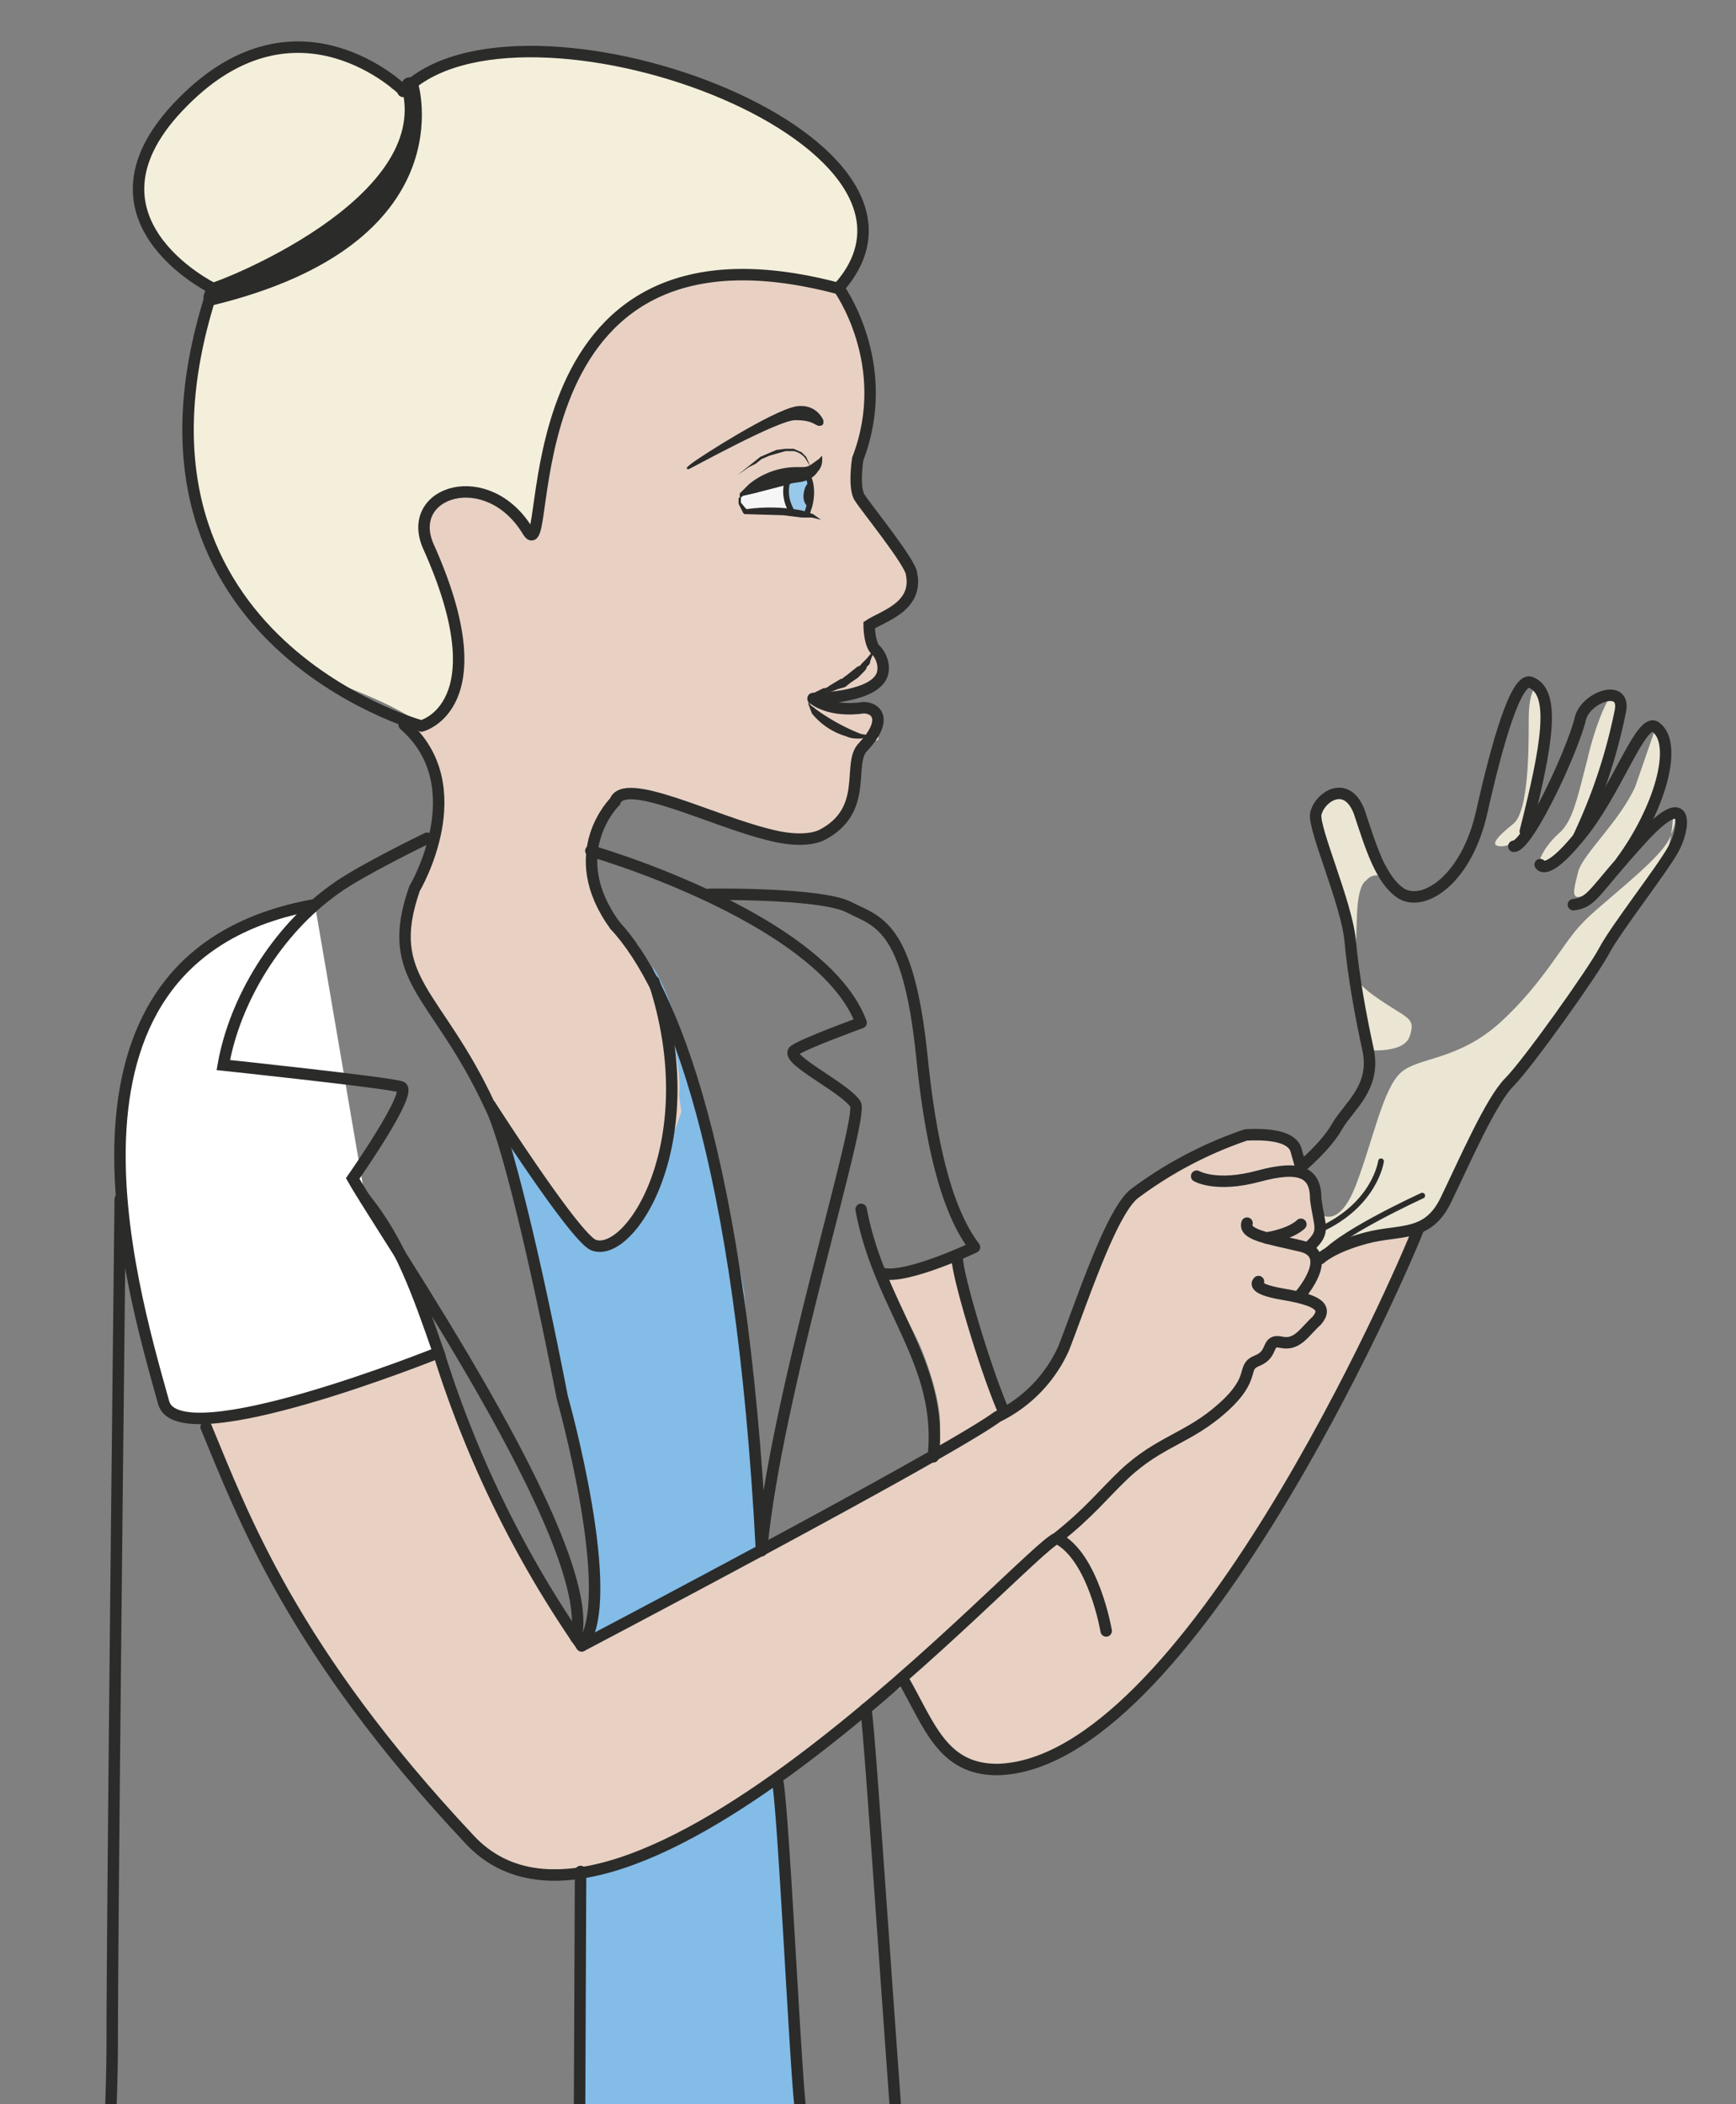 <svg xmlns="http://www.w3.org/2000/svg" viewBox="0 0 189.5 229.6"><rect x="0" y="0" width="189.5" height="229.6" fill="#808080" stroke="none"/><defs><clipPath id="a"><path d="M0 183.7h151.6V0H0v183.7z"/></clipPath><clipPath id="b"><path d="M0 183.7h151.6V0H0v183.7z"/></clipPath></defs><g clip-path="url(#a)" transform="matrix(1.25 0 0 -1.25 0 229.6)"><path d="M44.5 84.7s5.5-9.1 7.8-9.8c2.2-.7 6 9.2 6.4 14 .5 4.9-2 10.9-1.7 10.4 3-4.6 7-22.4 8-28.5l4.6-67.7s.6-5 1.9-7c1.3-1.9 2.9-3.1 1.8-5.6-1-2.4-.7-5 .4-7.1 1-2.2 3.7-7.3 3.7-7.3L74-26.6s1.7-70 2-74.6c.2-4.7 3-46.3 3-46.3s.4-11.2.3-14c0-3-.5-44.5 0-47.8s1.4-18.1 1.4-18.1-5-6.9-19.7-5.7c-14.8 1.3-5 .3-5 .3s-2.8-2.3-4.8-2.9-14.8-2.8-25.6-.3-11.9 3.2-11.9 3.2.2 15.8 0 22.3-.2 25.4 0 28.8c0 3.4-1.5 42.1-1.8 46.7l-2.1 31.8s11.9-1.2 16.3-1.5c4.4-.2 11.7-1.2 15-.4 4.1 1 8.7.3 8.6 5-.2 7.4-1.4 21.1-1.4 21.1s2.3 26.9 2.3 29.7l.1 36s-.4 23.7 0 26.6c.4 3 .2 24 1 28 1 5.7-2.6 22-3.8 27.3-2.2 9-3.4 16-3.4 16" fill="#83bce7"/><path d="M28.1 124.5s7-2.4 8.7-4.2c2-2.1 1.8 1.2 13.7 11.2 4 3.4-1.3 6.5-1 6.7 1.9 1.2 3.9 4.3 5 5.7 1.3 1.4 15.1 11.5 18 14.6 4.4 4.7 2.3 5.8 2.3 6.7 0 2.6-3.2 4.8-5.2 6.8s-9.8 4.7-16.2 6.5c-6.5 1.8-12.5 1-15.9-1-3.4-2-2.9-2-3.7-1-.9 1-7.3 4.6-11.3 2.5-4-2-10.8-7.2-10.4-10.8.5-3.7 0-4.5 1.8-5.9 1.8-1.4 4.4-3.8 4.4-3.8s-1.2-4.7-1.4-6.7c-.1-2-1-11.6 1.4-15.4 2.4-3.8 7.7-12.3 9.8-12" fill="#f4efda"/><path d="M59.3 88c.5 4.6-3.6 13.2-3.6 13.2s-4.3 4.2-4 5.3c.3 1.1 0 4.8.5 4.8.6 0 .1 4 5.5 2.4 6.7-2 9.3-3.2 12.4-3.5 1.6-.1 3 1.2 3.3 1.6.8 1.2 1.2 5.6 2.1 6.7 1 1 1.3.1 1.2 1-.1.8.4 1.8-.7 2l-5 1.1s3.5.3 5 1 1.6 1.5 1.2 2.3-1.9 3.2-.5 3.7c3.6 1.2 3 4 3 4l-4.7 6.8c-.8 1.3.4 2 1.2 7.4.8 5.3-2.5 10.7-2.5 10.7l-6.8 1.1c-1.9.3-6.1 1.2-10.8-2.1-4.7-3.2-6.2-8-7-10-.9-2.1-2.1-7-2.5-10.4 0 0-4.2 3.2-5.3 3.6-1.2.4-3.5 0-4.1-2-.7-2 1.5-5 2-6.5.6-2.1.7-5.4.6-8.4 0-3-4-3.5-4-3.5l2.3-4.7s.5-5.1-2.9-12.6c-1.2-2.6 8.2-15.8 8.9-18l6.9-9.5s1.7-1.5 2.7-.1c1 1.4 3 3.3 4 6.2l1.8 5-.2 1.5z" fill="#e8d1c3"/><path d="M70.4 143s.8-3.7.4-4c-.3-.4-5 0-5.4.2-.5.2-1.6.8 0 1.5l5 2.3" fill="#f6f6f6"/><path d="M70.7 142.4s0-2.9-.2-3.3c-.2-.5-1.2 0-1.5.2-.2.3-.5 2-.2 2.3.2.3 1.6 1.2 1.9.8" fill="#98c9eb"/><path d="M115.3 77.7s1.6-1.4 3.1 2.5 2.4 8.6 4 9.9c1.5 1.3 5 1 8.7 4.4s5.5 7 7 8.5c1.4 1.6 6.8 5.5 7.7 7.5s.3 2.1.3 2.1 0-3.3-1.5-5.3c-1.4-2-3.4-4.8-4.6-6.8s-5.5-8.1-7-9.8c-1.5-1.8-5.1-7-5.6-8.8s-1.2-3.8-2.1-4.5c-1-.7-4.6-1.4-6-1.8s-4-1.8-4-1.8l-1 1s1.3 2 1 2.9M119.3 106.8s-.7-.2-.8-3c-.1-2.9 0-3.9-.9-.8-.8 3-2 6-2.3 8.1s.4 4 1.6 3.3 5.4-7.9 4.1-7.3c-1.2.5-1.7-.3-1.7-.3M134.2 123.8s-.7-.3-.7-2.9 0-7.9-1.3-9.1c-1.5-1.2-2.2-2-1.1-2s2.1 1 2.7 3.9c.7 2.8 1 3.9 1.1 5.7.1 1.8-.2 4-.7 4.4" fill="#ebe6d4"/><path d="M142.8 115c-1.4-3.1-4.7-6-5-7.5-.4-1.6-.7-2.6.7-1.9 1.3.7 3.7 3.4 4.5 5 .9 1.7 2 3.7 2.2 5.2s.3 4.2-.6 4.4M134.5 108.7s.3 1 1.6 2.2c1.2 1 1.6 2.9 2.5 6.4.8 3.5 2.1 6.2 2.4 5.8.4-.4.3-2.9-.4-5.3-.7-2.3-1.6-6-2.8-7.3-1.1-1.3-3.3-2.8-3.3-2.3M119.5 92s3.1-.3 3.6 1.2 0 1.5-2 2.8-2.8 2-3 3.3l1.3-7.1" fill="#ebe6d4"/><path d="M87.5 29.3c5.9 0 16 11.3 16.6 12 1.7 2 11.6 18.6 11.6 18.1s-.2.3 1.5 2.9c.7 1 1 2.7 1 2.7l6 11.2s-4.6-1-6.6-1.3c-2-.3-2.8-2.1-2.7-1.6.1.5-.6.8 0 1.6s-.1 2 .1 4-1.2 1.5-1.6 3.4c-.3 2-2.4 2.2-3.5 2.3s-5-2-8.5-3.6c-3.7-1.6-4.6-5-6.4-9.2s-3-7.3-4.9-9.8-2.6-2-2.6-2l-2.7 8.6-1.2 5.2-6.6-1.3s2.5-4.4 3.3-6.2c.8-1.8 2.7-7.2 1.3-8.8-1.4-1.7-7-5-13-8L50.7 40s-7.8 12.8-10 18.8l-2.4 6.7s-11.3-4-15.1-4.8c-3.8-.8-5.7-.6-5.2-1.8.5-1.2 8.8-19.3 15.4-27S42.9 19 49 20s14 5 20.1 9.4l10 7.3s3.2-6.5 5.4-7l2.6-.4" fill="#e8d1c3"/></g><g clip-path="url(#b)" transform="matrix(1.25 0 0 -1.25 0 229.6)"><path d="M10.5 79s-.7-62.1-.7-73.6-2.3-42.9-3.4-49.3a454 454 0 01-3.7-28.8A214 214 0 012-99c.9-.9 1.2-4 13.2-4.7 12-.7 29.6-3.3 33 .2 3.4 3.6 0 9.6 0 19.7s2.4 26.1 2.4 35.4-.2 37.3 0 45.2l.1 23.5M81.5 56.5c.9 8.2-4.7 13-6.3 21.6M67.9 28.2c.5-2.2 1.6-25.9 2-28.6.6-2.8 3.2-5.4 3.7-7 .5-1.5-.9-2.5-1.4-4.5-.5-2 5.2-12 5.2-12s-3.9-2.7-3.4-2.7c.6 0 2-74.6 2-74.6s10.6 3.8 11 4.1c.5.3-1.2 11-2.4 18.2-1.2 7.2-3.3 48.7-4.6 57.6-1.2 8.8-4 54.5-4.4 55.8M42.8 87.2s7.3-11.4 9-12.2c3.2-1.3 9.9 9 5.3 23" stroke="#2b2b2a" stroke-linecap="round" stroke-miterlimit="10" fill="none"/><path d="M31.9 79c3-3.7 4.6-8.2 6.4-13.4 0 0-22.6-9.1-24-4.4-2.9 10.4-11.5 39.1 13.2 43.5" stroke="#2b2b2a" stroke-linecap="round" stroke-miterlimit="10" fill="#fff"/><path d="M35.3 120.4c6.2-5.4.9-14.3.9-14.3-2.8-8 2-9 6.6-19 1.4-2.7 3.9-13.1 6.3-25.4 0 0 5-17.7 1.7-21.7" stroke="#2b2b2a" stroke-linecap="round" stroke-miterlimit="10" fill="none"/><path stroke-linejoin="round" d="M53.7 102.9c5-5.4 11-20.2 12.8-54.6M66.5 48.3c1.2 13.5 9 37.8 8.2 39-1 1.5-6.4 4-5.3 4.7s5.8 2.4 5.8 2.4c-2.8 7.5-17 13-23.6 15" stroke="#2b2b2a" stroke-linecap="round" stroke-miterlimit="10" fill="none"/><path d="M50.3 40.7c2 8.1-16.8 35.3-19.5 40.1 0 0 5.4 7.7 4.2 8-1.3.4-15.5 1.9-15.5 1.9 1 5.7 4.7 11.8 9.8 15.4 2.2 1.6 8 4.4 8 4.4M71 122.7c1.7-1.3 4.4-.8 4.4-.8 1.1 0 2.2-1 0-3.4-1.5-1.4.6-5.5-3.6-7.7-1-.5-2.7-.5-4.6 0-5 1.2-12.7 5.2-13.5 2.9 0 0-4.6-4.5 0-10.8M71 122.7s4.8 0 5.9 1.8c.5.8.1 2-.5 2.5-.5.6-.5 2.1-.5 2.1 1.2.8 4.3 1.6 3.7 4.5-.1 1-4 5.8-4.5 6.6-.6.8-.2 3.4-.2 3.4 3.2 8.3-1.7 15-1.7 15" stroke="#2b2b2a" stroke-linecap="round" stroke-miterlimit="10" fill="none"/><path d="M71.9 147s-.6 1.5-2.4 1.2c-2.1-.4-8.2-4.3-9-4.9-.8-.6-.5-.5-.4-.6.1 0 8 4.4 9.4 4.3 1.4 0 1.6-.4 2-.5.5 0 .4.3.4.5" fill-rule="evenodd" fill="#2b2b2a"/><path d="M71.7 138.3l-.8.2H70l-1.6.2-3.4.1-.1.1-.4.8v.5l.4.2c-.2 0-.2-.2-.2-.3v-.3l.5-.6H65a14.8 14.8 0 005.1-.1l.9-.3.7-.5" fill="#2b2b2a"/><path d="M70.4 142.4s1-1.4 0-3.7M68.9 142s-.7-1.3.2-2.9" stroke="#2b2b2a" stroke-miterlimit="10" stroke-width=".5" fill="none"/><path d="M71 141.6s-.6.2-.8-.9c-.2-1 .5-1.5.6-1.2l.1 2.1" fill-rule="evenodd" fill="#2b2b2a"/><path d="M71.8 143.9v-.4c0-.3-.1-.7-.4-1-.3-.5-.9-.8-1.5-.9l-.7-.1-.7-.2-2.7-.7-.9-.2-.3-.2v.4l.8.8a6.6 6.6 0 004.4 1.5c.4 0 .7 0 1 .2l.7.5.3.3" fill="#2b2b2a"/><path d="M70.9 142.6l-.1.3-.5.8a1.7 1.7 0 01-1 .6h-.7l-.7-.2-.7-.2-.7-.3-.5-.4-.6-.3-1-.7 1 .8.5.4.5.4.7.3.7.3.8.1h.7l.7-.3.4-.4.4-.9v-.3M76.4 127l-.4-1c0-.2-.1-.4-.3-.5 0-.2-.2-.4-.3-.5l-.5-.5-.6-.4-.5-.4-.7-.2-.5-.2-.6-.1-1.1-.1 1 .5c.1 0 .3 0 .5.2l.5.3.5.3c.2 0 .3.2.5.3l.5.4.5.4c.2 0 .3.2.4.3l.4.4.5.6.2.2M70.5 122.5l.2-.2c0-.2.3-.3.5-.5a17.7 17.7 0 014-2.2l.6-.1h.3l-.2-.2-.8-.1c-.4 0-.8 0-1.2.2a6 6 0 00-3 2l-.3.8v.3" fill="#2b2b2a"/><path stroke-linejoin="round" d="M78.8 37.2c2.4-4.2 3.5-8 8.3-8 16.5.4 35.2 43.1 36.8 47.3M62 105.6c-1 0 9.5.2 12.1-1.1 2.5-1.3 5.2-1.4 6.4-13 .7-7 2-13.3 4.6-16.7 0 0-5.9-2.8-8-2.3" stroke="#2b2b2a" stroke-linecap="round" stroke-miterlimit="10" fill="none"/><path stroke-linejoin="round" d="M113.6 81.8l-.4 1.4c-.3 1.3-2.4 1.5-4.4 1.4a35 35 0 01-9.7-5.1c-2-1.5-4.5-9.1-6.2-13.5a12.2 12.2 0 00-5.8-6c-4.5-3.3-36.3-20-36.3-20a94 94 0 00-12.5 25.6" stroke="#2b2b2a" stroke-linecap="round" stroke-miterlimit="10" fill="none"/><path stroke-linejoin="round" d="M104.5 81s1.7-1 5.4 0 5 .3 5-2c.3-2.4.9-2.8-.5-4.1M113.6 76.8s-.7-.8-3-1.2" stroke="#2b2b2a" stroke-linecap="round" stroke-miterlimit="10" fill="none"/><path stroke-linejoin="round" d="M113.6 70.7s3 3.5 0 4.2c-3 .7-5 1-4.7 2M109.9 71.8s-.8-.6 2.1-1.1c3-.5 4-1.1 3-2.3-1.1-1-1.7-2.2-3.1-1.9-1.4.3-.6-1-2.1-1.6-1.5-.6 0-1.4-3-4.1-3-2.7-5.5-2.9-8.6-5.8-1.9-1.8-3-3.3-5.9-5.6-2.7-1-38-40.6-51.3-26.3-15.5 16.5-19.8 28.3-23 36M96.6 41.3s-1.1 6.5-4.3 8.1M115.3 73.8s1 1 4 1.8 5.4 0 7 3.4c1.6 3.3 3.9 8.6 5.5 10.2 1.6 1.6 7.3 9.6 8.3 11.5s5 7 6 8.8c1 1.7 1.6 5.7-2.7 1-4.3-4.7-4.3-5.6-6-5.8" stroke="#2b2b2a" stroke-linecap="round" stroke-miterlimit="10" fill="none"/><path stroke-linejoin="round" d="M134.5 108.2s.5-1.1 3.3 2.3c3.4 4 5.5 10.7 6.8 9.7 2-1.5.3-7.2-3-11.7" stroke="#2b2b2a" stroke-linecap="round" stroke-miterlimit="10" fill="none"/><path stroke-linejoin="round" d="M132.2 109.8c1.2 0 5 8 5.8 11.1.4 1.9 4 3.2 3.5.7a47.4 47.4 0 00-3.7-11.1" stroke="#2b2b2a" stroke-linecap="round" stroke-miterlimit="10" fill="none"/><path stroke-linejoin="round" d="M113.6 81.8s2.2 1.8 3.2 3.6c1 1.7 3.3 3.3 2.7 6.5-.7 3.2-1.3 6.5-1.6 9.7s-3.2 9.7-3 11c.3 1.5 2.7 3.1 3.8.2 1-3 1.9-6.1 3.8-7.2 2-1 5.6 1.4 6.9 7.2s3 11.9 4.3 11.3c2.2-.9 1.4-5.5-.5-13" stroke="#2b2b2a" stroke-linecap="round" stroke-miterlimit="10" fill="none"/><path stroke-linejoin="round" d="M120.6 82.3s-.5-3.8-5.4-6M124.2 79.3s-7.9-3.6-8.9-5.5" stroke="#2b2b2a" stroke-linecap="round" stroke-miterlimit="10" stroke-width=".5" fill="none"/><path stroke-linejoin="round" d="M35.2 175.7c10 10.2 49.8-4 38-17.2-29.5 7.8-24.8-25-27.1-21.2-3.5 5.8-10.8 3.5-8.7-1.3 6.3-14-.6-15.7-.6-15.7S8.5 128 18.6 158.5c0 0-12.7 6.2-2.6 16.3 10 10.1 19.2 1 19.2 1z" stroke="#2b2b2a" stroke-linecap="round" stroke-miterlimit="10" fill="none"/><path d="M18.6 158.5c.4 0 19.6 7.3 17 17.5-.2.6.4.4.4.4s4.3-13.6-17.6-18.9c-.4 0 .2 1 .2 1" fill="#2b2b2a"/><path stroke-linejoin="round" d="M18.6 158.5c.4 0 19.6 7.3 17 17.5-.2.6.4.4.4.4s4.3-13.6-17.6-18.9c-.4 0 .2 1 .2 1zM83.6 73.8c0-1.4 2.3-9.2 3.9-13" stroke="#2b2b2a" stroke-linecap="round" stroke-miterlimit="10" fill="none"/></g></svg>